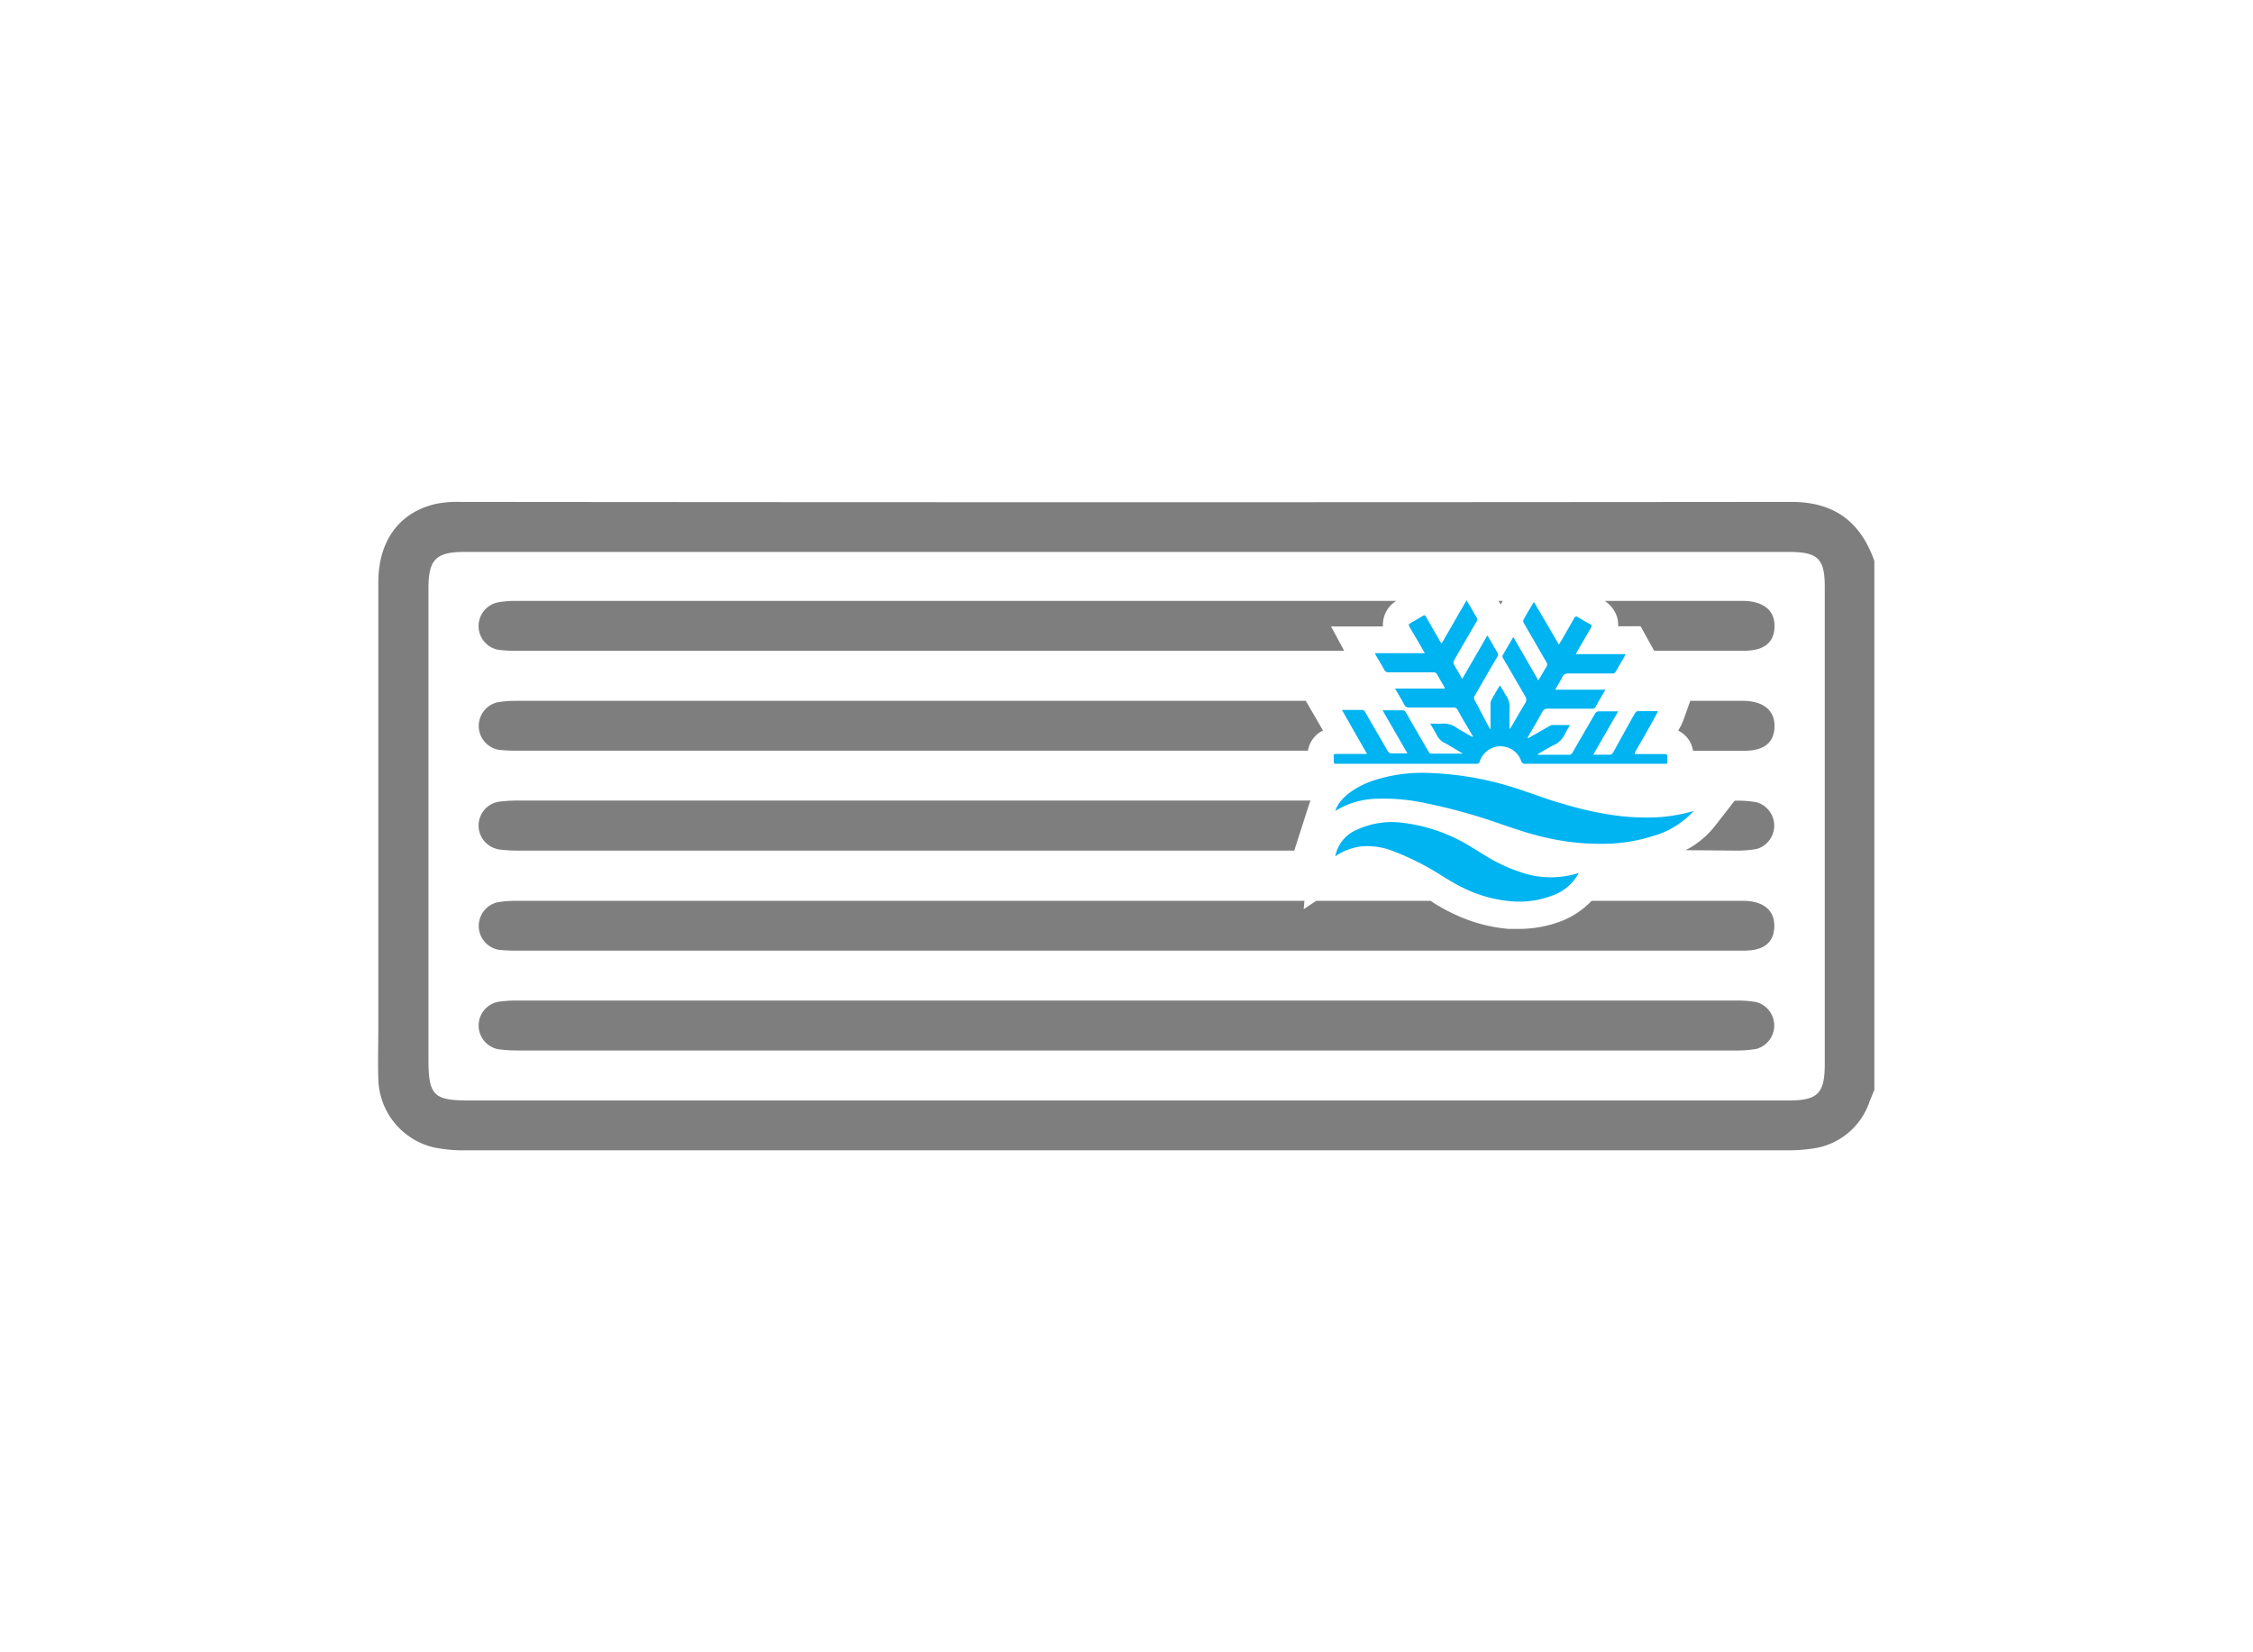 <svg xmlns="http://www.w3.org/2000/svg" id="Vrstva_1" data-name="Vrstva 1" viewBox="0 0 212.6 155.91"><defs><style>.cls-1{fill:#7f7e7e;}.cls-2{fill:#00b3f1;}</style></defs><path class="cls-1" d="M169,47.36q-62.76.06-125.51,0a10.63,10.63,0,0,0-2.33.18c-3.47.78-5.46,3.48-5.46,7.41q0,21,0,41.9c0,1.65-.05,3.31,0,5A6.79,6.79,0,0,0,41,108.28a14.46,14.46,0,0,0,3,.26H168.6a16.57,16.57,0,0,0,2.33-.15,6.58,6.58,0,0,0,5.48-4.43c.15-.38.31-.75.46-1.13V52.93C175.56,49.24,173.11,47.35,169,47.36Zm-.3,56.48H44.3c-3.4,0-3.87-.47-3.87-3.93V55.53c0-2.74.7-3.45,3.4-3.45h125c2.71,0,3.36.64,3.36,3.3v45.07C172.18,103.19,171.52,103.84,168.74,103.84Z"></path><path id="Path_102" data-name="Path 102" class="cls-2" d="M126,76.52c.41-1.26,1.85-2.22,3.36-2.79a14.86,14.86,0,0,1,4.9-.81,30,30,0,0,1,9.34,1.64l2,.69c.64.23,1.28.43,1.93.61a33.3,33.3,0,0,0,3.92.93,22.33,22.33,0,0,0,4.08.35,15.19,15.19,0,0,0,4.29-.62A8.14,8.14,0,0,1,156,78.88a15.7,15.7,0,0,1-4.86.74,22.75,22.75,0,0,1-4.87-.5c-.77-.16-1.54-.36-2.3-.59l-1.13-.36-1-.34a54,54,0,0,0-7.93-2.17,18.64,18.64,0,0,0-4-.29A7.69,7.69,0,0,0,126,76.52Z"></path><path id="Path_103" data-name="Path 103" class="cls-2" d="M126,80.8a3.4,3.4,0,0,1,2-2.49,7.85,7.85,0,0,1,3.91-.72,15.72,15.72,0,0,1,6.74,2.22l.69.42.57.36c.38.22.75.46,1.14.66a15,15,0,0,0,2.31,1,8.63,8.63,0,0,0,5.61.12,4.45,4.45,0,0,1-2.51,2.14,8.65,8.65,0,0,1-3.87.53,12.54,12.54,0,0,1-3.67-.88c-.54-.23-1.07-.48-1.58-.76l-.73-.43c-.2-.11-.4-.24-.59-.36a25,25,0,0,0-4.77-2.38,6.75,6.75,0,0,0-2.48-.39A5.43,5.43,0,0,0,126,80.8Z"></path><path id="Path_113" data-name="Path 113" class="cls-2" d="M125.86,71.76c0,.31,0,.31.33.31h13.13a.29.29,0,0,0,.32-.24h0a2,2,0,0,1,.52-.83,2.06,2.06,0,0,1,3.37.77.37.37,0,0,0,.4.3h13.2c.14,0,.21,0,.21-.2s0-.29,0-.44,0-.28-.28-.28h-2.58c-.25,0-.27,0-.15-.26.69-1.18,1.37-2.36,2-3.54a2.72,2.72,0,0,0,.11-.25l-.08,0c-.61,0-1.22,0-1.82,0a.34.34,0,0,0-.22.15c-.13.19-.23.39-.35.59L152.22,71a.37.37,0,0,1-.38.21c-.36,0-.73,0-1.09,0h-.41l2.36-4.09h-.26c-.51,0-1,0-1.51,0a.43.43,0,0,0-.44.26c-.7,1.21-1.41,2.42-2.1,3.63a.36.36,0,0,1-.36.21H145.3l-.24,0,.12-.1c.46-.27.91-.55,1.38-.79a2.13,2.13,0,0,0,1.08-1c.14-.31.33-.6.51-.92l-.17,0c-.49,0-1,0-1.49,0a.62.62,0,0,0-.23.07l-1.31.75-.78.44a.38.38,0,0,1,.05-.21c.44-.75.89-1.5,1.3-2.26a.56.56,0,0,1,.59-.33c1.37,0,2.74,0,4.11,0a.32.32,0,0,0,.33-.15c.26-.48.54-.94.81-1.42a1.1,1.1,0,0,0,.11-.22h-4.72c.25-.44.49-.82.69-1.22a.53.53,0,0,1,.52-.31c1.38,0,2.77,0,4.15,0a.38.38,0,0,0,.38-.21c.2-.38.43-.74.64-1.11.09-.15.16-.29.24-.44l0-.07H148.7l.11-.22,1.32-2.27c.09-.15.09-.24-.09-.34-.41-.21-.8-.45-1.2-.69-.13-.07-.19,0-.26.07-.43.76-.86,1.51-1.3,2.26l-.18.29-2.34-4a.52.52,0,0,0-.1.11c-.3.52-.61,1-.9,1.56a.33.33,0,0,0,0,.24c.28.5.57,1,.86,1.49.43.75.86,1.5,1.3,2.25a.39.39,0,0,1,0,.46c-.14.2-.25.43-.38.64s-.23.39-.38.63l-2.35-4.08-.08.1-.9,1.55a.3.3,0,0,0,0,.33c.7,1.19,1.39,2.4,2.09,3.59a.57.57,0,0,1,0,.66c-.39.64-.76,1.29-1.14,1.94-.09.16-.19.31-.28.46h-.06v-.22c0-.55,0-1.09,0-1.63a1.85,1.85,0,0,0-.34-1.29,2.38,2.38,0,0,1-.23-.41c-.1-.17-.21-.33-.32-.52a.76.76,0,0,0-.11.14c-.24.4-.48.81-.7,1.22a.73.73,0,0,0-.09.35c0,.72,0,1.45,0,2.17,0,.07,0,.14,0,.26a1.24,1.24,0,0,1-.12-.16L139.12,66a.38.38,0,0,1,0-.28c.73-1.27,1.45-2.53,2.19-3.78a.32.32,0,0,0,0-.35c-.27-.45-.53-.91-.8-1.37l-.16-.26c-.79,1.38-1.57,2.71-2.37,4.1-.29-.51-.55-.95-.8-1.4a.37.37,0,0,1,0-.29c.7-1.24,1.42-2.47,2.14-3.7a.39.39,0,0,0,0-.44c-.2-.33-.39-.67-.58-1-.11-.18-.22-.36-.35-.59l-2.36,4.09-.12-.18-1.36-2.37c-.06-.1-.11-.16-.24-.09-.41.25-.83.49-1.25.73-.14.08-.15.16-.07.3l1.17,2,.29.51h-4.72c.08.14.13.25.19.35.23.4.48.8.7,1.21a.42.42,0,0,0,.43.25h4.22a.35.35,0,0,1,.34.2c.21.38.44.75.65,1.13a1.19,1.19,0,0,1,.08.2h-4.69a1,1,0,0,0,.12.22c.25.43.5.86.74,1.29a.46.46,0,0,0,.47.28h4.19a.4.4,0,0,1,.38.22c.26.49.55,1,.83,1.46l.63,1.08a.46.46,0,0,1-.23-.06c-.43-.26-.87-.5-1.3-.77a2.09,2.09,0,0,0-1.43-.41,7.3,7.3,0,0,1-.81,0l-.28,0c.23.39.44.73.62,1.08a1.58,1.58,0,0,0,.76.75c.24.12.47.27.7.4l1,.6,0,0h-3a.28.28,0,0,1-.2-.13c-.73-1.24-1.45-2.49-2.17-3.74a.36.36,0,0,0-.35-.22h-1.62l-.24,0,2.35,4.07c-.53,0-1,0-1.44,0a.45.45,0,0,1-.45-.27l-2.11-3.65a.3.3,0,0,0-.31-.18h-1.65l-.22,0L129,71.14h-2.9c-.18,0-.26,0-.25.24S125.86,71.63,125.86,71.76Z"></path><path class="cls-1" d="M163.7,80.26a10.83,10.83,0,0,0,2.05-.15,2.29,2.29,0,0,0,0-4.41,10.12,10.12,0,0,0-1.91-.15h-.15L161.78,78a8.38,8.38,0,0,1-2.72,2.22Z"></path><path class="cls-1" d="M164.6,66.13h-5.1l-.65,1.82a5.38,5.38,0,0,1-.24.55l-.25.44a2.54,2.54,0,0,1,1.4,1.9h4.84c1.88,0,2.81-.78,2.85-2.26S166.5,66.19,164.6,66.13Z"></path><path class="cls-1" d="M47.06,61.32a15.34,15.34,0,0,0,1.92.09h77.86l-1.24-2.3h4.9a2.56,2.56,0,0,1,.09-.86,2.64,2.64,0,0,1,1.16-1.55H48.57a8.93,8.93,0,0,0-1.64.15,2.28,2.28,0,0,0,.13,4.47Z"></path><path class="cls-1" d="M152.59,58.22a2.54,2.54,0,0,1,.1.87h2.12l1.28,2.31h8.51c1.88,0,2.81-.78,2.85-2.26s-.95-2.37-2.85-2.44c-.19,0-.37,0-.56,0H151.42A2.81,2.81,0,0,1,152.59,58.22Z"></path><path class="cls-1" d="M141.41,56.7l.09.16.11.18.19-.34Z"></path><path class="cls-1" d="M47.06,70.75a15.34,15.34,0,0,0,1.92.08q28.67,0,57.33,0h17.11a2.61,2.61,0,0,1,.65-1.33,2.55,2.55,0,0,1,.77-.57l-1.62-2.8H48.57a9.9,9.9,0,0,0-1.64.14,2.29,2.29,0,0,0,.13,4.48Z"></path><path class="cls-1" d="M165.75,94.56a10.12,10.12,0,0,0-1.91-.15H48.78a11.88,11.88,0,0,0-1.79.12A2.28,2.28,0,0,0,47,99a13.66,13.66,0,0,0,1.92.12H163.7a10.83,10.83,0,0,0,2.05-.15,2.29,2.29,0,0,0,0-4.41Z"></path><path class="cls-1" d="M164.6,85H150.19a7.92,7.92,0,0,1-2.82,1.9,11.28,11.28,0,0,1-4,.75c-.34,0-.68,0-1,0a15,15,0,0,1-4.39-1.06,18.08,18.08,0,0,1-1.83-.88l-.79-.46L135,85H124.2l-1.18.79.07-.79H48.57a9.9,9.9,0,0,0-1.64.14,2.29,2.29,0,0,0,.13,4.48,15.34,15.34,0,0,0,1.92.08h89q13.31,0,26.6,0c1.88,0,2.81-.78,2.85-2.26S166.5,85.05,164.6,85Z"></path><path class="cls-1" d="M47,80.14a13.66,13.66,0,0,0,1.92.12h73.21l1.45-4.52a1.76,1.76,0,0,0,.09-.2H48.78a13.34,13.34,0,0,0-1.79.12,2.28,2.28,0,0,0,0,4.47Z"></path></svg>